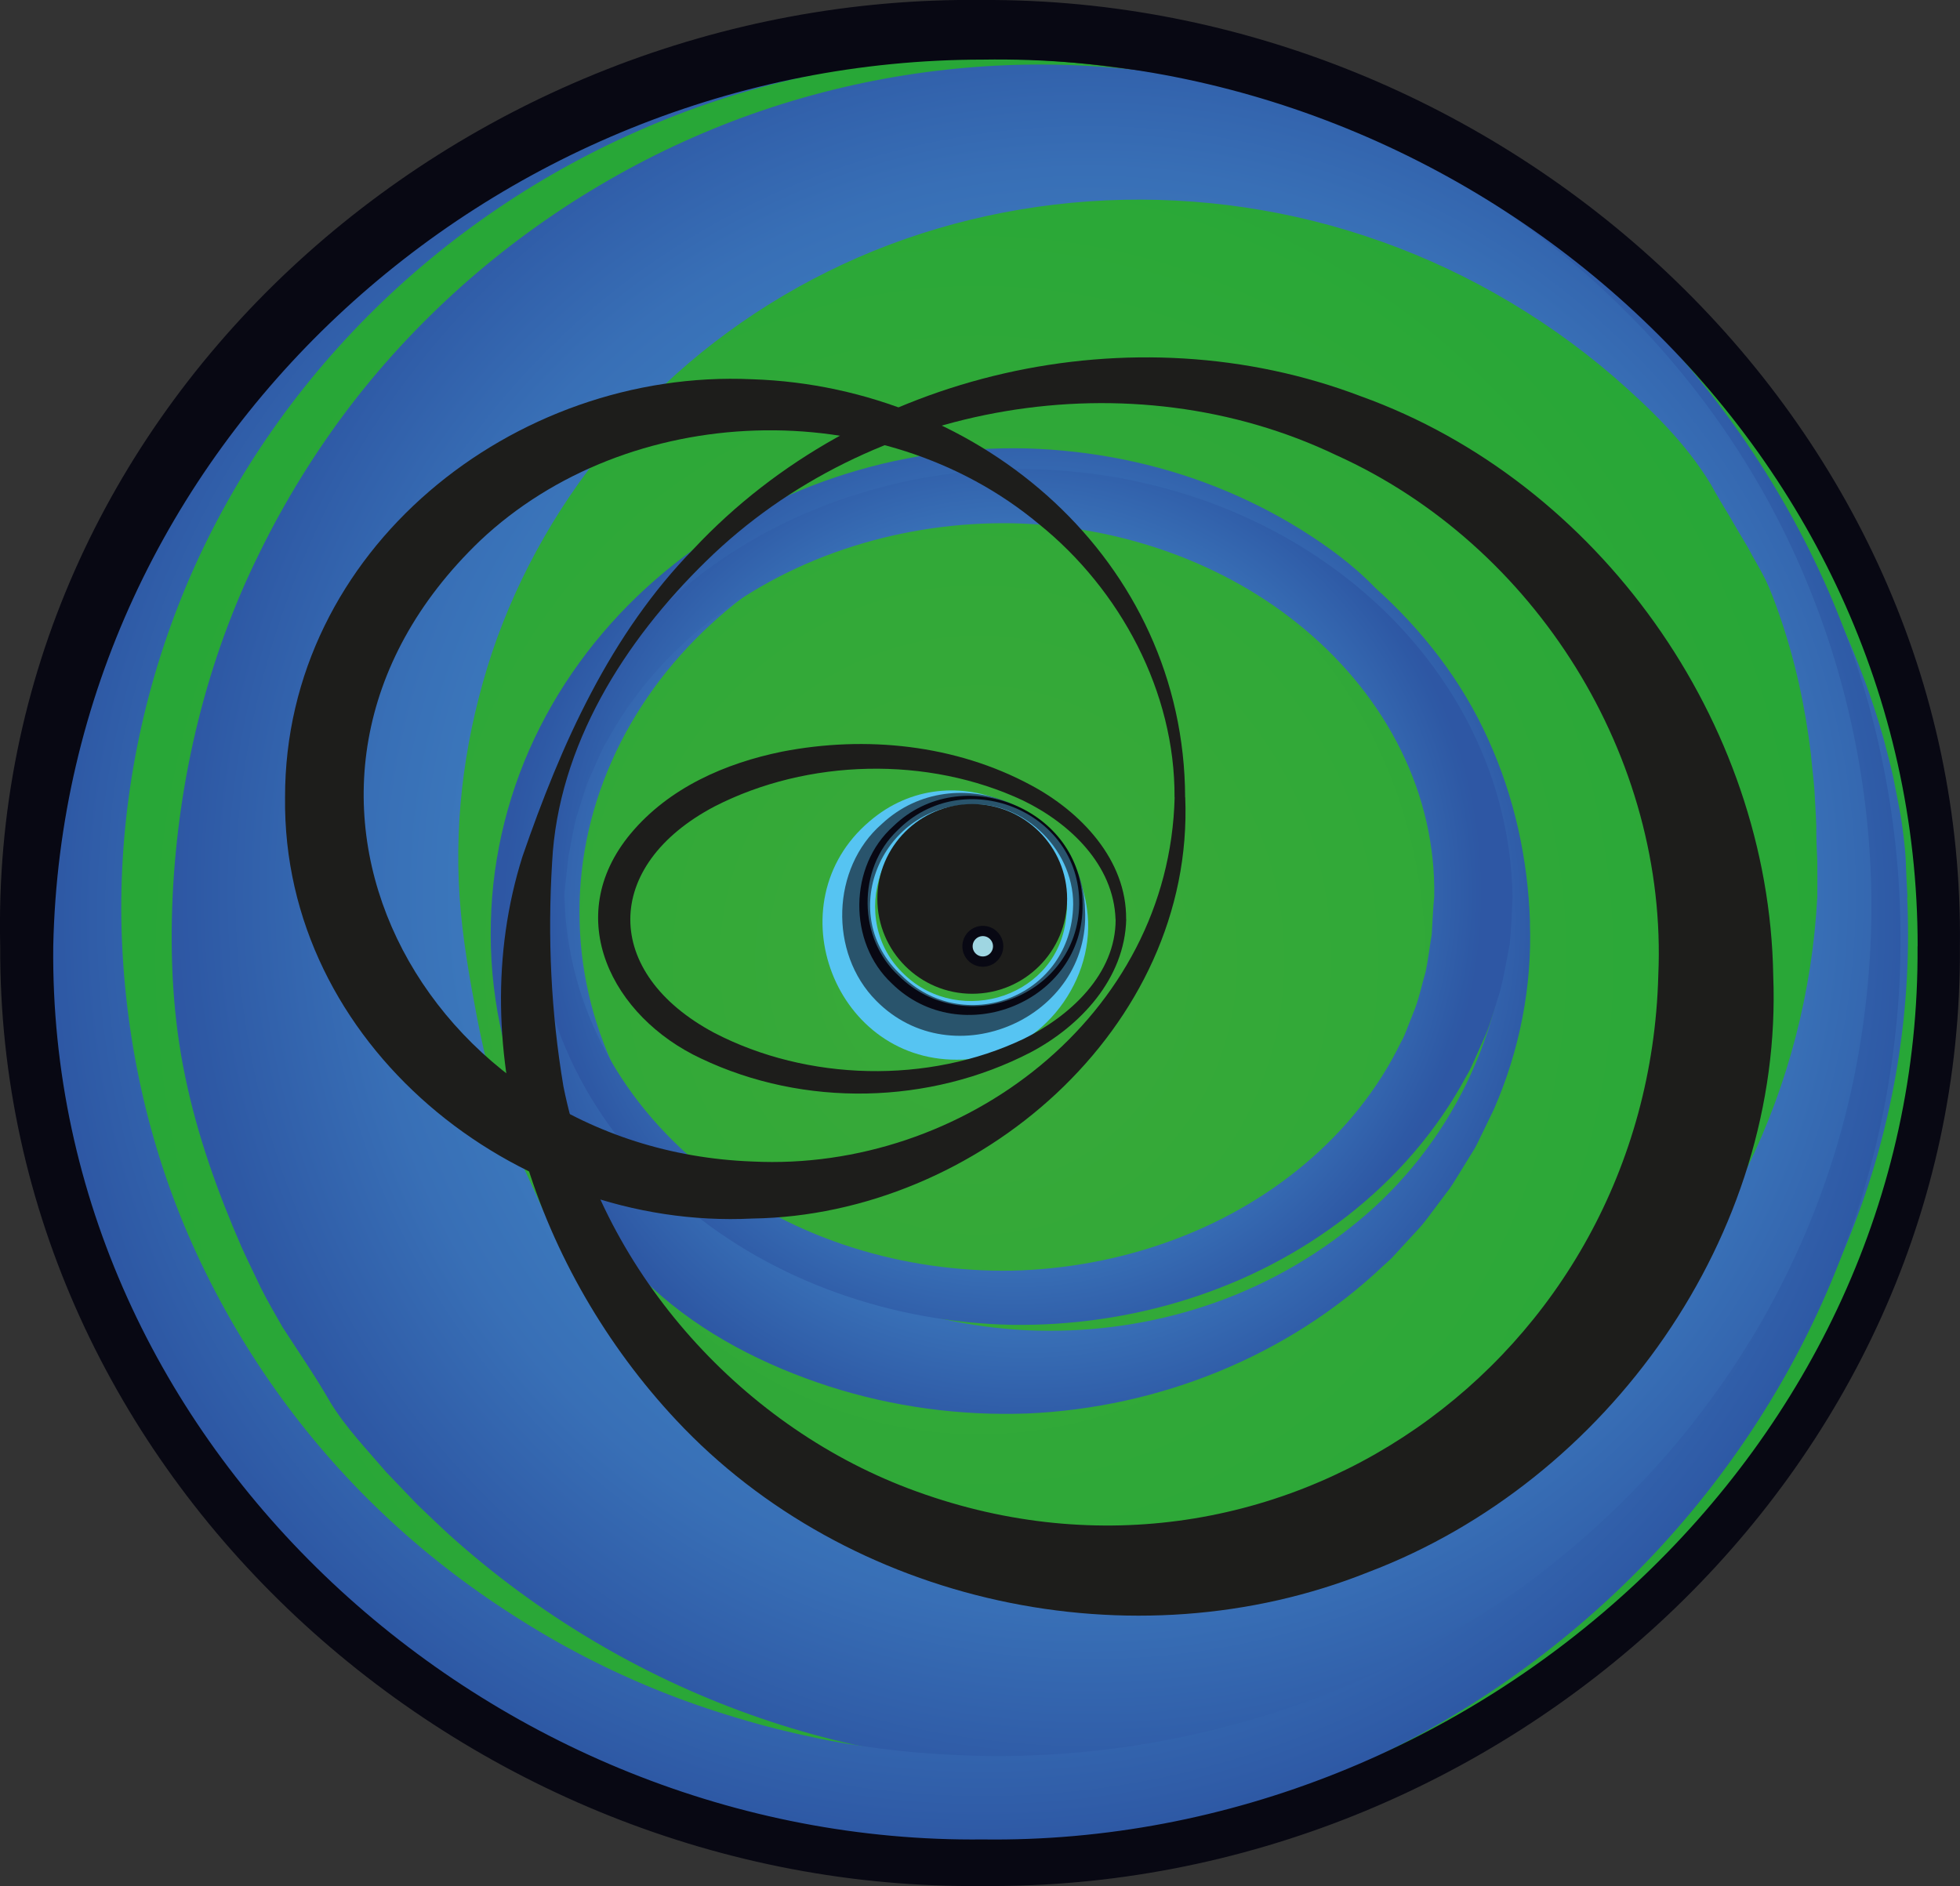 <?xml version="1.0" encoding="UTF-8"?>
<svg id="_Слой_1" data-name="Слой 1" xmlns="http://www.w3.org/2000/svg" xmlns:xlink="http://www.w3.org/1999/xlink" viewBox="0 0 190.67 183.51">
  <rect x="0" y="0" width="190.67" height="183.51" fill="#333333" stroke="none"/>
  <defs>
    <style>
      .cls-1 {
        fill: url(#_Безымянный_градиент_2027-3);
      }

      .cls-2 {
        fill: url(#_Безымянный_градиент_2409);
      }

      .cls-3 {
        fill: #080813;
      }

      .cls-4 {
        fill: url(#_Безымянный_градиент_2027-4);
      }

      .cls-5 {
        fill: #56c4f2;
      }

      .cls-6 {
        fill: url(#_Безымянный_градиент_2027-2);
      }

      .cls-7 {
        fill: #29546c;
      }

      .cls-8 {
        fill: url(#_Безымянный_градиент_2027);
      }

      .cls-9 {
        fill: #9fd6e2;
        stroke: #080813;
        stroke-miterlimit: 10;
      }

      .cls-10 {
        fill: #1d1d1b;
      }
    </style>
    <radialGradient id="_Безымянный_градиент_2409" data-name="Безымянный градиент 2409" cx="160.89" cy="40.5" fx="160.89" fy="40.5" r="107.32" gradientTransform="translate(-35.13 58.57) scale(.81 .86)" gradientUnits="userSpaceOnUse">
      <stop offset="0" stop-color="#3aaa39"/>
      <stop offset="1" stop-color="#27a737"/>
    </radialGradient>
    <radialGradient id="_Безымянный_градиент_2027" data-name="Безымянный градиент 2027" cx="105.95" cy="86.21" fx="105.95" fy="86.21" r="89.05" gradientTransform="translate(0 .64)" gradientUnits="userSpaceOnUse">
      <stop offset="0" stop-color="#fff"/>
      <stop offset="0" stop-color="#fcfdfe"/>
      <stop offset="0" stop-color="#f3f7fb"/>
      <stop offset="0" stop-color="#e3eef7"/>
      <stop offset="0" stop-color="#cde0f1"/>
      <stop offset="0" stop-color="#b1cfe9"/>
      <stop offset="0" stop-color="#8eb9df"/>
      <stop offset="0" stop-color="#66a0d4"/>
      <stop offset="0" stop-color="#448ccb"/>
      <stop offset=".33" stop-color="#4289c8"/>
      <stop offset=".57" stop-color="#3e7fc1"/>
      <stop offset=".79" stop-color="#386fb6"/>
      <stop offset=".98" stop-color="#2e59a5"/>
      <stop offset="1" stop-color="#2e57a4"/>
    </radialGradient>
    <radialGradient id="_Безымянный_градиент_2027-2" data-name="Безымянный градиент 2027" cx="95.61" cy="88.71" fx="95.61" fy="88.71" r="91.57" xlink:href="#_Безымянный_градиент_2027"/>
    <radialGradient id="_Безымянный_градиент_2027-3" data-name="Безымянный градиент 2027" cx="99.88" cy="88.71" fx="99.88" fy="88.71" r="51.03" xlink:href="#_Безымянный_градиент_2027"/>
    <radialGradient id="_Безымянный_градиент_2027-4" data-name="Безымянный градиент 2027" cx="98.43" cy="86.21" fx="98.43" fy="86.21" r="45.87" xlink:href="#_Безымянный_градиент_2027"/>
  </defs>
  <ellipse class="cls-2" cx="95.61" cy="93.56" rx="91.55" ry="87.87"/>
  <g>
    <path class="cls-8" d="m185.53,87.27c.49,10.35-1.1,20.93-4.76,30.85-3.65,9.93-9.35,19.19-16.68,27.05-7.32,7.87-16.25,14.36-26.19,18.93-9.93,4.59-20.87,7.2-31.94,7.69-11.07.48-22.39-1.17-33.04-4.99-10.66-3.81-20.64-9.75-29.19-17.45-1.06-.97-2.09-1.97-3.14-2.97l-3-3.13c-1.87-2.19-3.91-4.3-5.43-6.77-1.44-2.52-3.09-4.9-4.67-7.35-.72-1.26-1.46-2.52-2.11-3.82-.62-1.32-1.27-2.62-1.87-3.95-2.33-5.34-4.32-10.89-5.5-16.64-1.2-5.74-1.48-11.64-1.22-17.44.54-11.6,3.32-23.1,8.4-33.38,2.51-5.14,5.52-10,8.95-14.49,3.44-4.48,7.33-8.58,11.53-12.24,8.42-7.32,18.16-12.91,28.48-16.42,10.33-3.51,21.21-4.95,31.82-4.33,10.62.63,21.02,3.29,30.41,7.8,9.4,4.49,17.79,10.78,24.6,18.34,3.44,3.76,6.29,7.94,9.34,11.96.76,1,1.5,2.03,2.19,3.1.64,1.09,1.28,2.18,1.87,3.3,1.15,2.26,2.13,4.58,3.36,6.8,2.24,4.55,4.14,9.31,5.53,14.27.32,1.24.66,2.49.93,3.75.24,1.26.51,2.53.73,3.81.19,1.28.36,2.56.45,3.86.05,1.29.1,2.58.18,3.88Zm-8.74,0c.02-1.15,0-2.3,0-3.46-.06-1.15-.11-2.3-.1-3.46-.04-1.16-.12-2.31-.18-3.47-.09-1.16-.24-2.31-.34-3.47-.55-4.63-1.55-9.26-3.12-13.73-.39-1.11-.8-2.23-1.31-3.3-.53-1.06-1.16-2.07-1.7-3.11-.6-1.02-1.22-2.03-1.8-3.06-.62-1.01-1.23-2.02-1.8-3.07-2.46-4.08-5.94-7.42-9.48-10.51-7.16-6.15-15.43-10.8-24.16-13.67-8.73-2.89-17.9-3.99-26.85-3.37-8.96.63-17.64,2.96-25.44,6.84-7.8,3.86-14.73,9.21-20.28,15.59-5.55,6.38-9.76,13.73-12.36,21.46-2.56,7.75-3.7,15.81-3.16,23.78.27,3.99.96,7.87,1.69,11.72.75,3.84,1.67,7.69,3.14,11.36.36.92.77,1.82,1.15,2.73.42.9.84,1.79,1.24,2.7.43.89.81,1.83,1.28,2.7.49.87,1.12,1.66,1.7,2.46.63.78,1.22,1.57,1.69,2.47l1.73,2.46,1.85,2.38,1.98,2.29c5.42,6,12.1,11,19.57,14.55,7.47,3.57,15.72,5.68,24.22,6.18,8.49.48,17.12-.67,25.31-3.47,8.19-2.79,15.92-7.25,22.57-13.08,6.66-5.82,12.21-13.04,16.17-21.15,3.96-8.1,6.3-17.09,6.79-26.3Z"/>
    <path class="cls-6" d="m184.87,89.78c.23,11.55-1.97,23.16-6.32,33.95-4.36,10.79-10.95,20.72-19.19,29.07-8.25,8.34-18.17,15.13-29.08,19.75-10.89,4.67-22.76,7.11-34.66,7.32-5.96.07-11.93-.44-17.81-1.5-2.94-.54-5.86-1.2-8.74-2.01-2.87-.83-5.71-1.8-8.49-2.9-5.56-2.2-10.91-4.95-15.95-8.18-5.03-3.25-9.72-7.01-14.02-11.18-8.58-8.33-15.58-18.35-20.15-29.42-4.61-11.03-6.96-23.01-6.72-34.91.2-11.89,2.83-23.72,7.76-34.46,4.89-10.76,11.98-20.42,20.59-28.33,8.6-7.93,18.72-14.11,29.58-18.17,10.86-4.05,22.44-6.03,33.94-5.84,11.5.23,22.94,2.53,33.52,6.91,10.58,4.37,20.26,10.79,28.48,18.68,8.22,7.91,15,17.33,19.74,27.77,4.74,10.43,7.31,21.89,7.52,33.44Zm-2.83,0c.21-11.16-1.87-22.4-6.13-32.81-4.22-10.43-10.74-19.96-18.89-27.78-4.06-3.93-8.56-7.39-13.32-10.41-4.78-2.99-9.85-5.52-15.1-7.54-10.51-4.05-21.77-6.03-32.98-5.82-11.2.21-22.33,2.51-32.55,6.89-10.23,4.34-19.56,10.66-27.32,18.47-7.76,7.81-13.96,17.1-18.04,27.21-4.08,10.11-6.1,20.97-5.9,31.79.23,10.81,2.53,21.53,6.93,31.34,4.39,9.8,10.69,18.74,18.48,26.12,3.89,3.7,8.14,7,12.66,9.89,4.5,2.91,9.29,5.39,14.27,7.39,2.49,1,5.03,1.88,7.6,2.64,2.57.78,5.18,1.43,7.81,1.97,5.27,1.07,10.65,1.62,16.05,1.71,10.8.19,21.63-1.65,31.83-5.4,10.18-3.78,19.72-9.49,27.83-16.89,8.13-7.37,14.83-16.4,19.44-26.48,4.65-10.05,7.1-21.14,7.33-32.3Z"/>
    <path class="cls-1" d="m148.83,89.78c.22,6.16-.99,12.42-3.5,18.14l-1.02,2.11c-.36.69-.64,1.43-1.08,2.08l-1.23,2c-.42.66-.8,1.35-1.3,1.96l-1.41,1.88c-.47.63-.94,1.27-1.49,1.83l-1.6,1.74-.8.87c-.28.28-.58.53-.87.8-9.17,8.71-21.74,13.79-34.63,14.34-6.45.23-12.99-.63-19.25-2.64-6.23-2.02-12.3-5.08-17.22-9.61-4.94-4.47-8.98-9.96-11.72-16.06-2.75-6.09-4.13-12.81-3.96-19.44.14-6.64,1.82-13.21,4.79-19.05,2.96-5.85,7.15-10.97,12.1-15.08,9.91-8.25,22.74-12.33,35.27-12.02,6.27.19,12.49,1.42,18.28,3.7,2.89,1.14,5.69,2.53,8.32,4.17,2.63,1.64,5.15,3.48,7.29,5.71,4.58,4.1,8.44,9.08,10.96,14.7,2.56,5.6,3.89,11.71,4.08,17.86Zm-2.25,0c.22-5.84-1.22-11.7-3.83-16.91-2.64-5.2-6.28-9.88-10.73-13.64-2.37-1.7-4.73-3.37-7.28-4.75-2.53-1.39-5.19-2.54-7.92-3.45-5.47-1.82-11.23-2.63-16.94-2.5-11.43.33-22.62,4.68-30.78,12.26-4.08,3.76-7.39,8.29-9.59,13.27-2.21,4.97-3.29,10.36-3.12,15.72.14,5.36,1.52,10.61,3.95,15.33,2.42,4.73,5.88,8.89,9.96,12.29,4.1,3.35,8.57,6.41,13.6,8.47,5.01,2.09,10.44,3.28,15.98,3.56,5.54.25,11.15-.43,16.51-2.09,5.36-1.65,10.45-4.31,14.9-7.85,8.97-6.98,14.93-18.01,15.29-29.71Z"/>
    <path class="cls-4" d="m54.92,87.27c.1,5.28,1.53,10.48,4.03,15.08,2.49,4.61,6.02,8.63,10.16,11.84,8.3,6.46,18.9,9.61,29.32,9.44,10.43-.24,20.75-3.82,28.54-10.41,3.88-3.27,7.1-7.27,9.27-11.73.32-.53.53-1.12.75-1.69l.68-1.72c.43-1.15.67-2.37,1.02-3.54.25-1.2.38-2.42.59-3.62.07-1.22.12-2.44.24-3.66.1-4.89-1.03-9.8-3.23-14.25-2.19-4.46-5.42-8.46-9.31-11.73-7.8-6.58-18.13-10.15-28.56-10.37-10.42-.16-21.02,3-29.3,9.46-4.13,3.21-7.65,7.23-10.13,11.84-.36.55-.6,1.16-.87,1.76l-.8,1.79c-.5,1.21-.82,2.48-1.24,3.72-.32,1.27-.52,2.57-.79,3.85-.11,1.3-.33,2.61-.39,3.93Zm-2.79,0c-.24-5.74,1.21-11.5,3.74-16.66,2.55-5.17,6.27-9.73,10.68-13.42,8.84-7.42,20.35-11.32,31.88-11.55,11.52-.16,23.3,3.34,32.62,10.64,4.65,3.63,8.65,8.21,11.5,13.52,2.86,5.3,4.5,11.35,4.59,17.47-.06,1.52-.12,3.05-.27,4.57-.3,1.5-.54,3.01-.91,4.49-.48,1.45-.85,2.93-1.43,4.33l-.92,2.08c-.31.69-.6,1.39-1,2.03-2.86,5.32-6.88,9.9-11.54,13.53-9.34,7.29-21.12,10.77-32.65,10.6-11.53-.24-23.03-4.15-31.86-11.57-4.4-3.69-8.11-8.25-10.65-13.41-2.55-5.15-3.89-10.91-3.79-16.64Z"/>
  </g>
  <g>
    <g>
      <path class="cls-5" d="m105.81,89.04c.63,6.82-4.89,13.78-12.13,14.05-12.43.56-18.47-15.22-9.1-23.17,8.06-6.95,20.33-1.03,21.23,9.12h0Zm-2.07,0c.69-5.84-4.17-10.87-10.06-10.28-8.04.62-11.4,10.73-5.71,16.05,5.43,5.22,15.15,2.17,15.77-5.78h0Z"/>
      <path class="cls-7" d="m105.55,88.5c.57,10.52-12.85,16.43-20.31,8.87-4.64-4.67-4.35-12.94.54-17.2,7.22-6.74,19.52-1.44,19.77,8.33h0Zm-1.17,0c.37-5.52-4.69-10.71-10.26-10.21-8.52.34-12.78,10.82-6.43,16.6,6,5.95,16.21,2.2,16.69-6.4h0Z"/>
      <path class="cls-3" d="m105.31,87.96c.17,9.53-11.83,14.35-18.55,7.73-4.29-4-4.2-11.43.15-15.31,6.62-6.39,18.38-1.74,18.4,7.58h0Zm-.32,0c.07-9.17-11.33-13.59-17.68-7.17-3.95,3.75-3.86,10.54.15,14.18,6.3,6.18,17.38,1.97,17.53-7.01h0Z"/>
    </g>
    <path class="cls-3" d="m190.66,92.07c.36,51.36-44.65,91.88-95.06,91.43C45.13,184.07-.19,143.54.02,92.07-1.21,39.75,44.59-.62,95.61,0c50.48-.24,95.68,40.59,95.05,92.06h0Zm-4.11,0c.03-48.76-43.11-87.05-90.95-86.27-47.9.02-89.4,37.78-90.42,86.27-.5,48.68,42.67,87.42,90.42,86.9,47.82.64,91.31-38.12,90.94-86.9h0Z"/>
    <circle class="cls-10" cx="94.58" cy="87.46" r="9.23"/>
    <circle class="cls-9" cx="95.61" cy="92.07" r="1.49"/>
    <path class="cls-10" d="m115.3,77.58c.91,22.46-20.25,40.67-42.12,40.98-23.01,1.15-45.74-16.91-45.45-40.98-.03-24.08,22.28-41.75,45.44-40.68,22.36.72,42.04,17.65,42.12,40.67h0Zm-1.04,0c.06-10.27-5.28-20.21-13.18-26.58-15.42-12.88-40.01-11.95-54.38,1.61-24.86,23.84-5.52,59.22,26.49,60.4,20.46,1.02,40.56-14.11,41.08-35.44h0Z"/>
    <path class="cls-10" d="m109.56,89.44c-.14,5.77-4.45,10.39-9.3,12.95-9.83,5.09-22.01,5.39-32.08.59-8.62-4.03-13.62-13.71-6.83-21.87,3.73-4.47,9.22-6.86,14.74-7.98,8.13-1.58,16.87-.69,24.21,3.27,4.82,2.57,9.31,7.24,9.25,13.04h0Zm-1.04,0c-.18-5.31-4.46-9.35-8.99-11.55-9.28-4.36-20.95-4.07-30.01.57-10.93,5.75-10.93,16.22-.04,22.03,9.06,4.71,20.81,5.01,30.1.59,4.51-2.21,8.97-6.29,8.95-11.64h0Z"/>
    <path class="cls-10" d="m172.5,94.9c1.01,25.22-16.05,49.22-39.41,58.07-22.83,9.14-50.56,3.13-67.32-14.81-13.42-14.33-20.95-35.82-14.94-54.84,3.76-10.89,8.53-21.63,16.68-29.95,16.16-17.24,42.71-23.26,64.86-14.82,23.14,8.32,39.73,31.67,40.13,56.34h0Zm-11.18,0c.95-21.19-11.93-41.85-31.32-50.61-19.99-9.57-45.4-5.28-61.29,10.29-7.96,7.76-14.42,17.97-15,29.32-.45,7.34-.11,14.59,1.1,21.8,3.53,17.62,16.88,32.79,33.56,39.12,35.53,13.48,71.95-12.49,72.95-49.9h0Z"/>
  </g>
</svg>